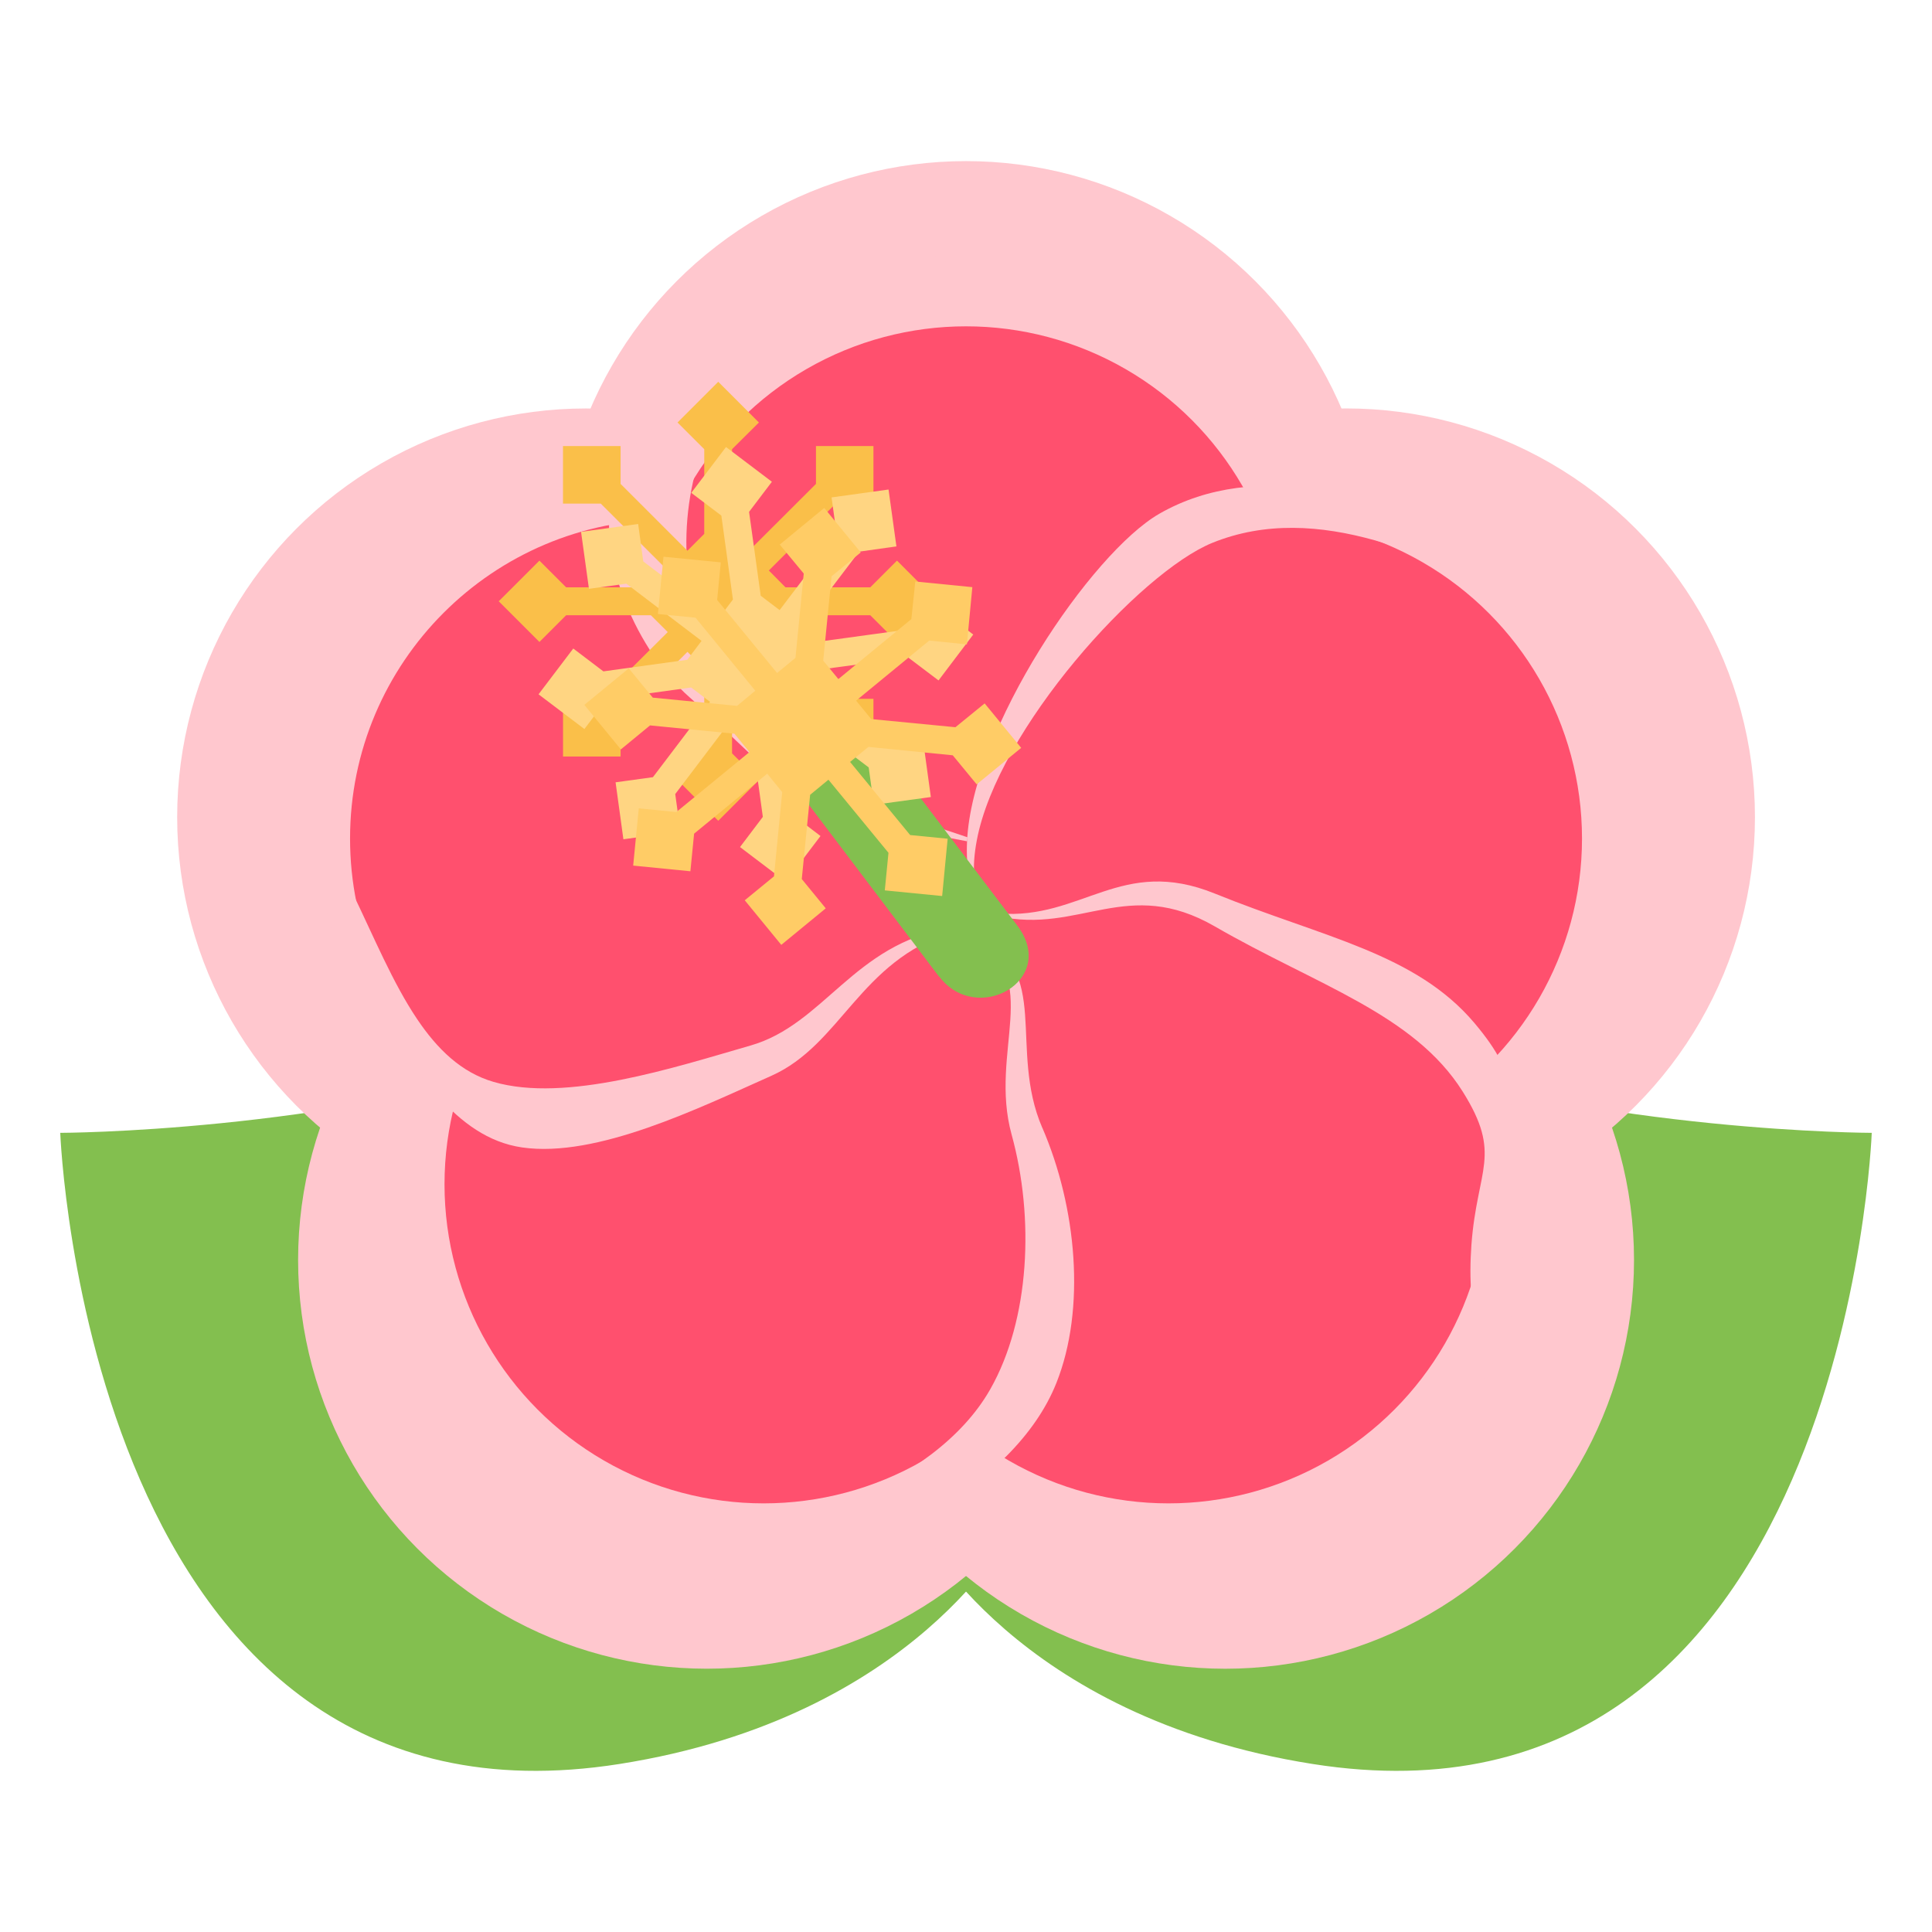 <svg xmlns="http://www.w3.org/2000/svg" viewBox="0 0 64 64" enable-background="new 0 0 64 64"><g fill="#83bf4f"><path d="m45.643 35.02c-9.465-3.094-15.15 15.67-15.15 15.67s3.148 6.191 12.988 7.744c17.646 2.787 18.523-20.907 18.523-20.907s-8.736-.016-16.357-2.507"/><path d="m18.359 35.02c9.467-3.094 15.15 15.67 15.15 15.67s-3.15 6.191-12.986 7.744c-17.648 2.787-18.527-20.907-18.527-20.907s8.736-.016 16.359-2.507"/></g><g fill="#ffc7ce"><circle cx="32" cy="18.876" r="13.539"/><circle cx="23.414" cy="41.739" r="13.539"/><circle cx="40.589" cy="41.739" r="13.54"/><circle cx="19.408" cy="27.07" r="13.539"/><circle cx="44.595" cy="27.07" r="13.54"/></g><g fill="#ff506e"><circle cx="32" cy="21.381" r="10.571"/><circle cx="25.296" cy="39.23" r="10.571"/><circle cx="38.706" cy="39.23" r="10.571"/><path d="m32.74 27.778c0 5.839-4.732 10.572-10.572 10.572-5.836 0-10.572-4.732-10.572-10.572 0-5.84 4.736-10.572 10.572-10.572 5.84 0 10.572 4.732 10.572 10.572"/><circle cx="41.835" cy="27.778" r="10.571"/></g><g fill="#ffc7ce"><path d="m30.795 27.325c-.354-.109-.707-.214-1.07-.298-2.592-.599-3.936-3.02-5.811-5.186-1.455-1.691-1.479-4.986-.525-7.254.361-.86-.008-1.577 1.01-1.997 2.453-1.014 3.76-3.081 6.525-3.841.518-.143 1.059-.212 1.604-.249-1.57-.109-3.17.062-4.559.661-2.633 1.135-3.641 3.364-5.93 4.707-.301.178-.547.386-.768.607-.475.475-.787 1.035-.949 1.65-.631 2.379.842 5.499 2.52 6.973 2.152 1.891 3.822 4.095 6.475 4.331.912.08 1.814.27 2.719.44.002-.042.012-.089.014-.132-.314-.108-.629-.214-.947-.315-.105-.033-.205-.066-.308-.097"/><path d="m32.357 27.842c.688-3.682 5.396-8.885 7.809-9.862 1.746-.705 3.578-.588 5.4-.075.996.279 1.992.672 2.965 1.121 2.764 1.273 4.389 4.16 5.311 6.918.465 1.387.822 3.01.893 4.661.234-2.649-.623-5.454-1.684-7.588-1.297-2.605-3.307-5.239-6.219-6.117-1.029-.309-2.066-.561-3.094-.701-1.875-.253-3.705-.117-5.34.823-2.25 1.302-6.191 7.107-6.363 10.848-.021.445 0 .865.096 1.239.105.417.221.755.34 1.052-.074-.31-.141-.657-.189-1.079-.044-.385-.007-.804.075-1.24"/><path d="m50.35 40.532c-.129-.553-.195-1.111-.234-1.669-.166-2.54.332-3.063-1.27-4.97-1.959-2.32-5.01-2.836-8.605-4.293-3.1-1.258-4.402.879-7.16.659-.186-.016-.373-.004-.561.029-.031.006-.063.019-.092.025.023-.003.051-.01.076-.01.189-.008.379.007.561.048 2.699.601 4.285-1.333 7.18.339 3.363 1.943 6.588 2.895 8.207 5.467 1.324 2.107.479 2.539.291 5.077-.039.558-.049 1.119.002 1.685.281 2.99-3.482 7.449-6.123 9.242.912-.285 1.758-.675 2.469-1.227 2.401-1.857 6-7.279 5.259-10.402"/><path d="m34.527 37.36c-1.137-2.633.328-5.285-2.141-6.265-.092-.037-.197-.065-.301-.095.059.027.123.054.176.084 2.311 1.313.49 3.736 1.25 6.5.76 2.762.605 6.127-.707 8.436-.941 1.656-2.717 2.865-4.664 3.7-.764.328-1.553.605-2.334.82-1.586.436-3.455.677-5.01.373.018.021.039.045.057.067 1.635 2.092 5.207 1.412 7.84.277.74-.321 1.484-.705 2.195-1.136 1.814-1.097 3.402-2.54 4.107-4.31.982-2.467.669-5.822-.466-8.451"/><path d="m31.445 30.747c-3.168.533-4.141 3.184-6.578 3.886-2.529.728-6.115 1.905-8.514 1.207-1.078-.313-1.869-1.092-2.533-2.078-.813-1.208-1.439-2.735-2.145-4.191-1.676-3.455.381-6.225.938-9.32-.75.473-1.254 1.035-1.191 1.927.244 3.475-1.977 6.774.369 10.271.9 1.344 1.73 2.77 2.705 3.854.793.885 1.682 1.545 2.797 1.707 2.473.359 5.861-1.305 8.262-2.374 2.316-1.034 2.916-3.794 5.98-4.761.111-.035.219-.074.342-.104.297-.077.512-.195.68-.342-.191.134-.436.227-.758.262-.123.013-.236.037-.354.056"/></g><path fill="#83bf4f" d="m31.11 32.356l-7.07-9.334 2.578-1.697 7.08 9.334c1.372 1.81-1.339 3.328-2.58 1.697"/><path fill="#fabf49" d="m26.02 20.381h2.809l.885.885 1.346-1.348-1.346-1.347-.885.885h-2.809l-.551-.558 2.214-2.215h1.251v-1.906h-1.904v1.253l-2.217 2.213-.563-.558v-2.805l.89-.884-1.347-1.349-1.349 1.349.885.884v2.805l-.557.558-2.214-2.213v-1.253h-1.908v1.906h1.252l2.218 2.214-.561.559h-2.805l-.885-.885-1.348 1.347 1.348 1.348.885-.885h2.807l.559.557-2.218 2.212h-1.251v1.91h1.907v-1.253l2.215-2.214.556.557v2.806l-.885.884 1.349 1.35 1.347-1.35-.89-.884v-2.806l.562-.558 2.218 2.215v1.253h1.904v-1.91h-1.251l-2.215-2.213z"/><path fill="#ffd582" d="m27.315 22.16l2.775-.376 1 .756 1.15-1.52-1.514-1.152-.757.998-2.779.381-.626-.477 1.893-2.495 1.238-.175-.261-1.884-1.887.261.17 1.239-1.891 2.494-.626-.475-.386-2.779.756-.997-1.52-1.151-1.151 1.518.997.754.383 2.78-.475.629-2.495-1.891-.169-1.24-1.892.26.262 1.888 1.238-.171 2.492 1.895-.473.626-2.779.384-.998-.757-1.15 1.517 1.519 1.15.751-.99 2.786-.386.626.476-1.893 2.495-1.237.17.259 1.887 1.888-.259-.171-1.239 1.892-2.496.628.476.382 2.776-.756 1 1.516 1.15 1.15-1.516-.99-.756-.384-2.778.474-.63 2.497 1.892.17 1.239 1.889-.258-.26-1.889-1.239.17-2.495-1.892z"/><path fill="#fc6" d="m28.768 24.742l2.793.278.793.963 1.474-1.209-1.21-1.473-.968.789-2.79-.27-.5-.61 2.422-1.99 1.248.126.18-1.896-1.89-.187-.13 1.245-2.418 1.987-.502-.61.277-2.795.966-.79-1.209-1.473-1.474 1.213.795.96-.274 2.793-.609.501-1.986-2.419.121-1.246-1.898-.187-.185 1.898 1.246.122 1.98 2.419-.604.502-2.792-.273-.795-.97-1.472 1.21 1.21 1.475.966-.795 2.795.275.499.608-2.423 1.987-1.244-.122-.185 1.896 1.895.188.123-1.246 2.422-1.987.497.611-.273 2.79-.968.793 1.21 1.477 1.473-1.21-.794-.97.277-2.792.606-.499 1.989 2.421-.122 1.245 1.9.187.182-1.898-1.242-.122-1.99-2.422z"/></svg>